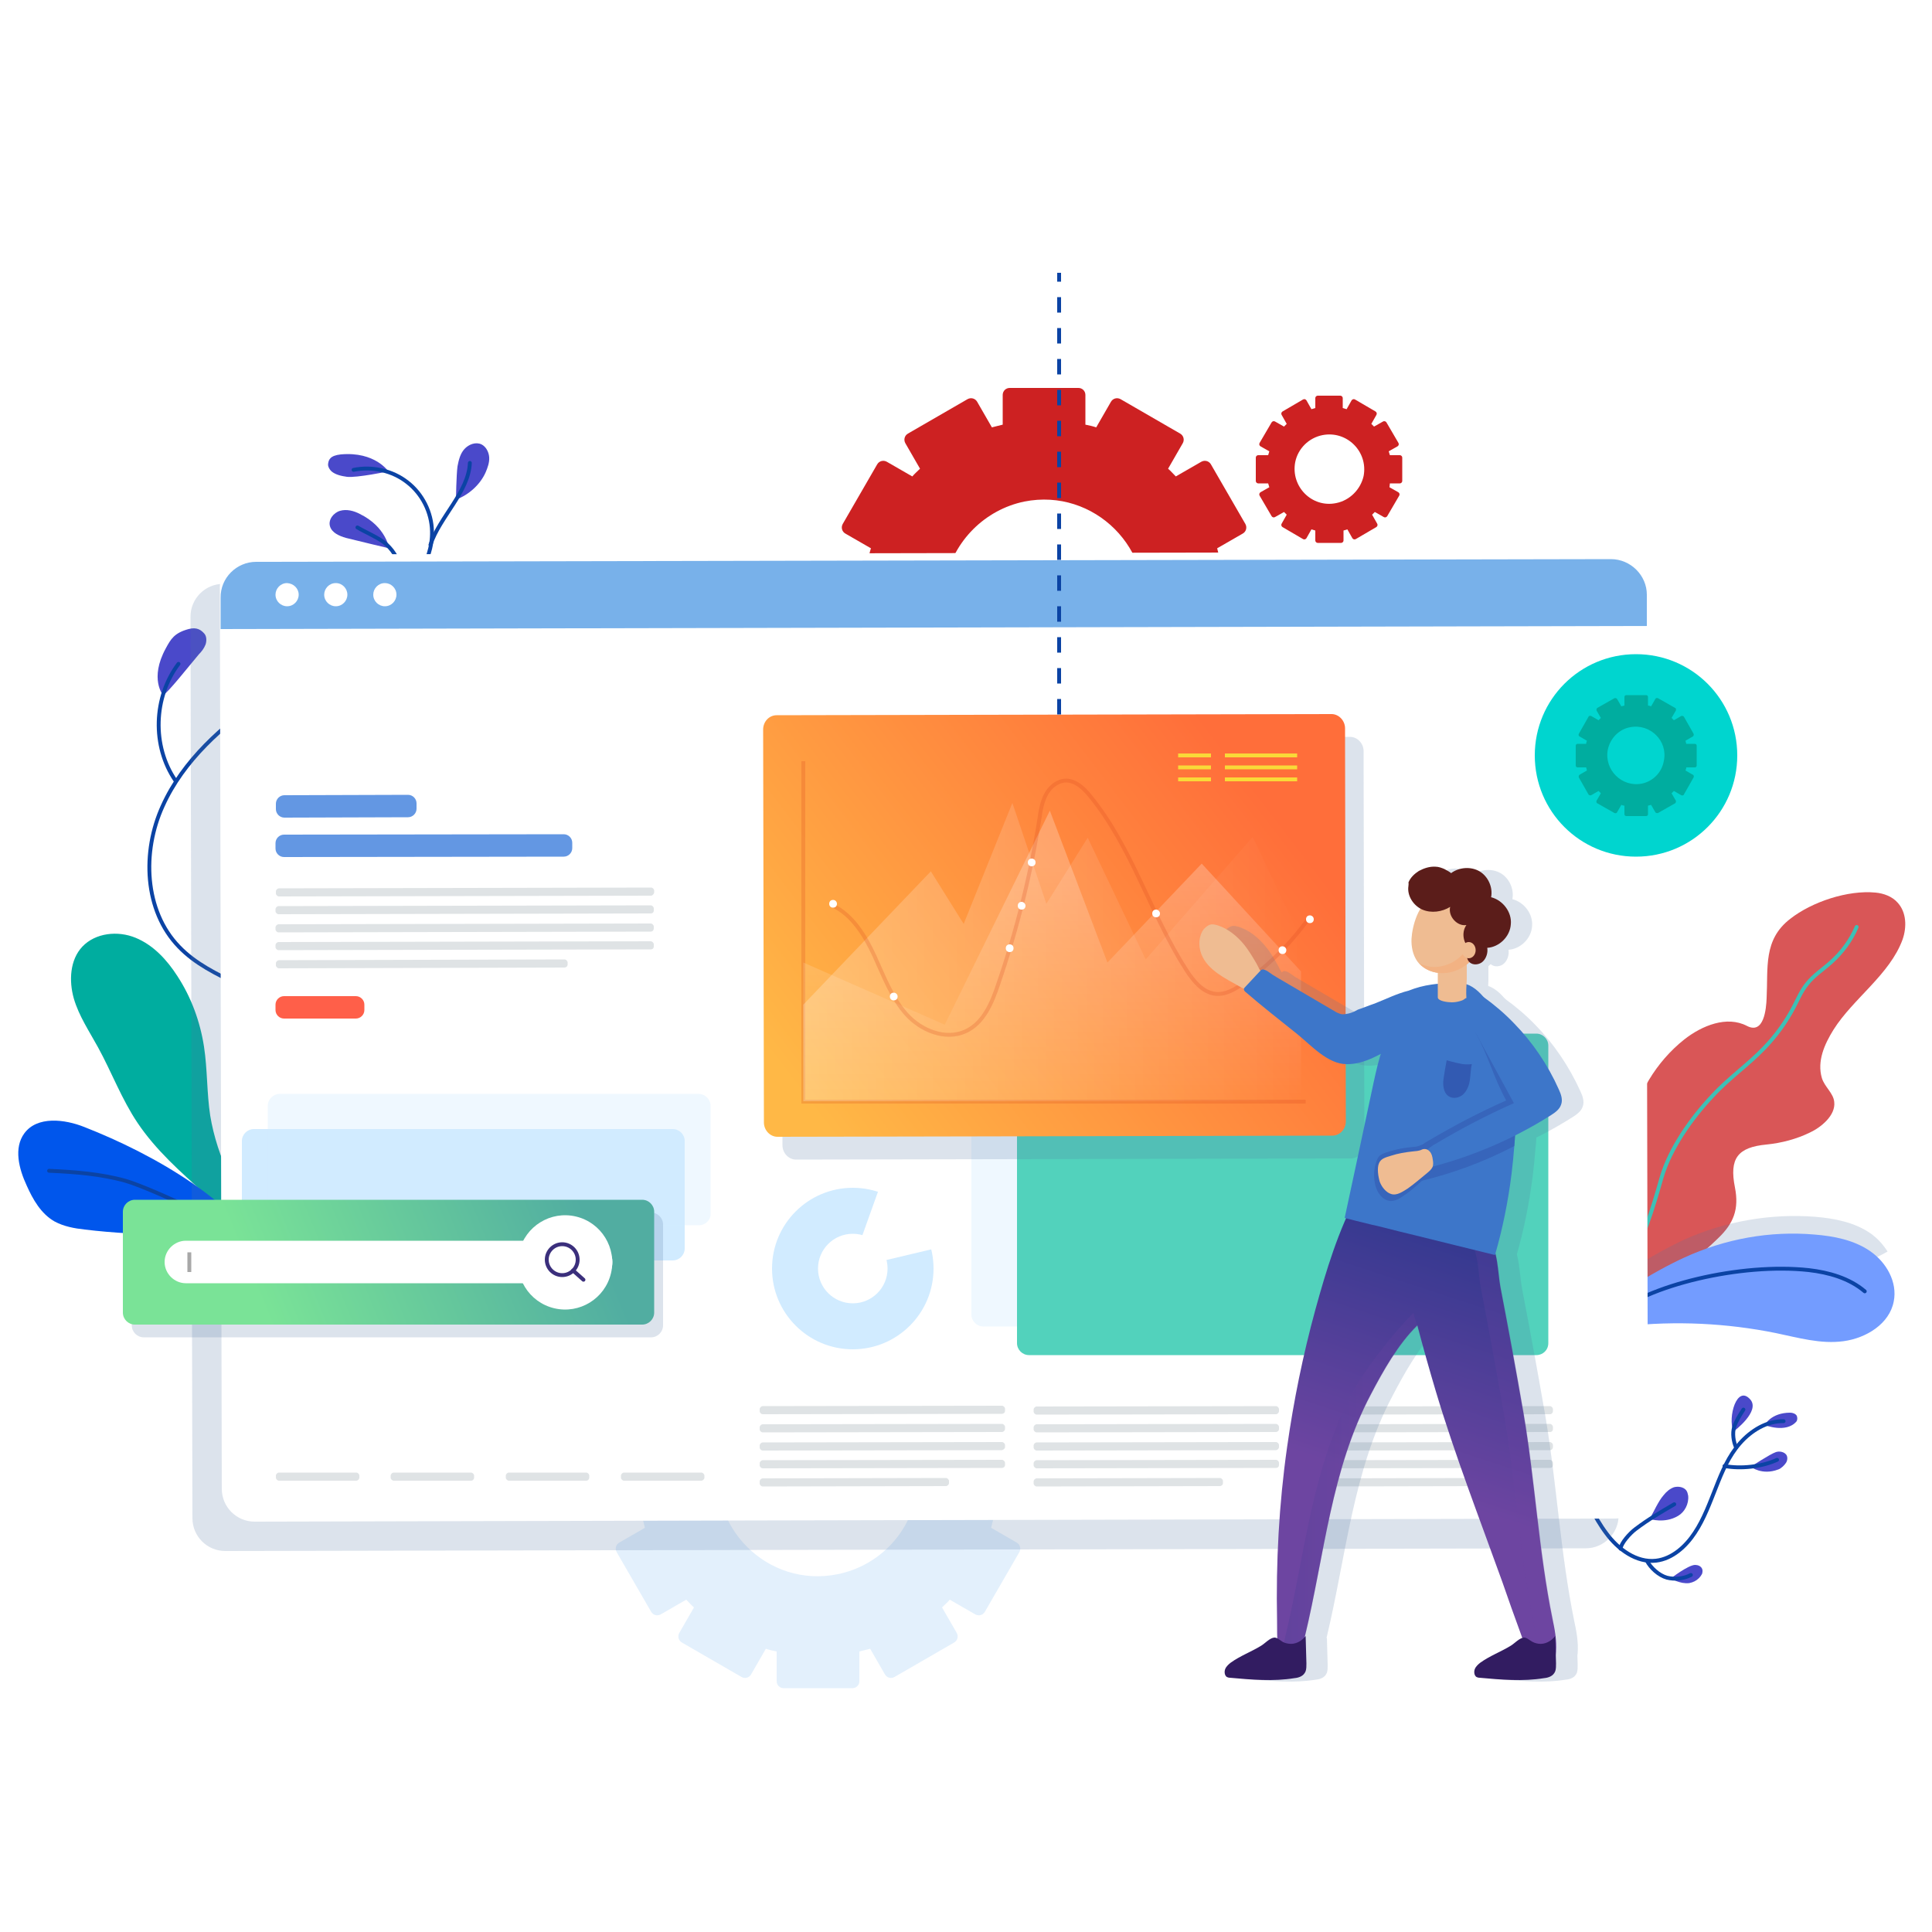 <?xml version="1.0" encoding="utf-8"?>
<!-- Generator: Adobe Illustrator 22.1.0, SVG Export Plug-In . SVG Version: 6.00 Build 0)  -->
<svg version="1.1" xmlns="http://www.w3.org/2000/svg" xmlns:xlink="http://www.w3.org/1999/xlink" x="0px" y="0px"
	 viewBox="0 0 500 500" style="enable-background:new 0 0 500 500;" xml:space="preserve">
<style type="text/css">
	.st0{fill:#FFFFFF;}
	.st1{fill:#4A49CA;}
	.st2{fill:none;stroke:#0B43A4;stroke-linecap:round;stroke-linejoin:round;stroke-miterlimit:10;}
	.st3{fill:#CD2122;}
	.st4{opacity:0.503;}
	.st5{fill:#C7E1F9;}
	.st6{fill:#00AD9F;}
	.st7{fill:none;stroke:#00AD9F;stroke-linecap:round;stroke-linejoin:round;stroke-miterlimit:10;}
	.st8{fill:#0056EC;}
	.st9{opacity:0.76;}
	.st10{fill:#CD2122;stroke:#00AD9F;stroke-linecap:round;stroke-linejoin:round;stroke-miterlimit:10;}
	.st11{opacity:0.2;fill:#5275A0;}
	.st12{fill:#739CFF;}
	.st13{fill:#78B1EA;}
	.st14{fill:#D1EBFF;}
	.st15{opacity:0.342;fill:#D1EBFF;}
	.st16{fill:#00D5CF;}
	.st17{fill:url(#SVGID_1_);}
	.st18{fill:#52D2BC;}
	.st19{fill:#6397E3;}
	.st20{fill:#FF5F49;}
	.st21{fill:#DFE3E5;}
	.st22{fill:none;stroke:#A8A8A8;stroke-miterlimit:10;}
	.st23{fill:none;stroke:#3B2F7C;stroke-miterlimit:10;}
	.st24{fill:none;stroke:#3B2F7C;stroke-linecap:round;stroke-linejoin:round;stroke-miterlimit:10;}
	.st25{fill:url(#SVGID_2_);}
	.st26{opacity:0.224;fill:none;stroke:#D6451E;stroke-miterlimit:10;}
	.st27{opacity:0.241;fill:url(#SVGID_3_);}
	.st28{opacity:0.241;fill:url(#SVGID_4_);}
	.st29{fill:none;stroke:#F9D938;stroke-miterlimit:10;}
	.st30{fill:none;stroke:#0B43A4;stroke-miterlimit:10;stroke-dasharray:4;}
	.st31{opacity:0.2;}
	.st32{fill:#5275A0;}
	.st33{opacity:0.222;fill:#5275A0;}
	.st34{opacity:0.61;}
	.st35{fill:#EFBC92;}
	.st36{fill:url(#SVGID_5_);}
	.st37{opacity:0.222;fill:url(#SVGID_6_);}
	.st38{opacity:0.222;fill:url(#SVGID_7_);}
	.st39{fill:#3D76C9;}
	.st40{fill:#325AB2;}
	.st41{fill:#321C61;}
	.st42{fill:#F2B283;}
	.st43{fill:#5B1D1A;}
</style>
<g id="BACKGROUND">
	<rect class="st0" width="500" height="500"/>
</g>
<g id="OBJECTS">
	<g>
		<g>
			<path class="st1" d="M42.2,179.9c1.1-0.4,7-7.9,9.3-10.6c0.7-0.7,1.3-1.5,1.7-2.5c0.3-0.9,0.3-2.1-0.3-2.8
				c-0.8-0.9-1.9-1.8-4.1-1.2c-3.7,1-4.6,2.6-5.9,5C38.6,175.7,42.2,179.9,42.2,179.9z"/>
			<path class="st1" d="M81.6,192.8c3.6,0.5,7.5,1,10.9-0.4c1.3-0.6,2.6-1.6,2.7-3c0.1-1.2-0.8-2.3-1.9-2.9
				c-1.1-0.5-2.4-0.6-3.6-0.5c-4.6,0.2-10.5,2.4-14.4,4.8C75.3,190.8,79.4,192.5,81.6,192.8z"/>
			<path class="st1" d="M89.5,139.2c-1.7-0.5-3.6-1.3-4.1-3c-0.5-1.7,0.9-3.5,2.6-4c1.7-0.5,3.6,0,5.1,0.8c6.8,3.3,7.6,8.9,7.6,8.9
				S91.4,139.7,89.5,139.2z"/>
			<path class="st1" d="M89.8,123.4c-1.4-0.2-2.9-0.5-4-1.4c-0.5-0.5-0.9-1.1-0.9-1.8c0.1-1.2,0.5-2.3,3.3-2.6
				c8.9-0.8,12.3,4.4,12.3,4.4S92.3,123.7,89.8,123.4z"/>
			<path class="st1" d="M118,129.3c3.3-1.2,6.3-3.9,7.7-7.1c0.5-1.2,1-2.5,0.9-3.9c-0.1-1.3-0.8-2.7-2-3.3c-1.5-0.7-3.3,0-4.4,1.2
				c-1.1,1.2-1.5,2.9-1.8,4.5C118.1,122.9,118,129.3,118,129.3z"/>
			<path class="st2" d="M92.1,269.5c-10.2-4.9-20.4-9.9-30.6-14.8c-5.4-2.6-11-5.3-15.2-9.7c-9-9.3-9.6-24.6-4.2-36.4
				c5.3-11.8,15.5-20.8,26.2-28.2c10.7-7.4,22.1-13.7,31.9-22.3c6.1-5.4,11.8-12.5,11.6-20.6c-0.1-4.9-2.5-9.7-6.4-12.7
				c-3.8-3-9.1-4.2-13.9-3.2"/>
			<path class="st2" d="M121.6,119.8c-0.3,7.5-7.9,14.1-10.2,21.2"/>
			<path class="st2" d="M92.5,136.5c2.2,1.3,4.7,2.3,6.8,3.8c4.3,3.3,6.5,10.1,3,15.7"/>
			<path class="st2" d="M59.1,187.3c8.8,3.6,19.3,4.6,28.5,2.4"/>
			<path class="st2" d="M45.4,202c-6.1-8.9-5.7-21.6,0.8-30.2"/>
		</g>
		<g>
			<path class="st3" d="M315.7,166.1h7.7c1,0,1.8-0.8,1.8-1.8v-17.8c0-1-0.8-1.8-1.8-1.8h-7.7c-0.2-0.9-0.5-1.9-0.7-2.8l6.6-3.8
				c0.9-0.5,1.2-1.6,0.7-2.5l-8.9-15.4c-0.5-0.9-1.6-1.2-2.5-0.7l-6.6,3.8c-0.7-0.7-1.3-1.4-2-2c0,0,0,0,0,0l3.8-6.6
				c0.5-0.9,0.2-2-0.7-2.5l-15.4-8.9c-0.9-0.5-2-0.2-2.5,0.7l-3.8,6.6c-0.9-0.3-1.8-0.5-2.8-0.7c0,0,0,0,0,0v-7.7
				c0-1-0.8-1.8-1.8-1.8h-17.8c-1,0-1.8,0.8-1.8,1.8v7.7c0,0,0,0,0,0c-0.9,0.2-1.9,0.5-2.8,0.7l-3.8-6.6c-0.5-0.9-1.6-1.2-2.5-0.7
				l-15.4,8.9c-0.9,0.5-1.2,1.6-0.7,2.5l3.8,6.6c0,0,0,0,0,0c-0.7,0.7-1.4,1.3-2,2l-6.6-3.8c-0.9-0.5-2-0.2-2.5,0.7l-8.9,15.4
				c-0.5,0.9-0.2,2,0.7,2.5l6.6,3.8c-0.3,0.9-0.5,1.8-0.7,2.8H217c-1,0-1.8,0.8-1.8,1.8v17.8c0,1,0.8,1.8,1.8,1.8h7.7
				c0.2,0.9,0.5,1.9,0.7,2.8c0,0,0,0,0,0l-6.6,3.8c-0.9,0.5-1.2,1.6-0.7,2.5l8.9,15.4c0.5,0.9,1.6,1.2,2.5,0.7l6.6-3.8
				c0.7,0.7,1.3,1.4,2,2c0,0,0,0,0,0l-3.8,6.6c-0.5,0.9-0.2,2,0.7,2.5l15.4,8.9c0.9,0.5,2,0.2,2.5-0.7l3.8-6.6
				c0.9,0.3,1.8,0.5,2.8,0.7c0,0,0,0,0,0v7.7c0,1,0.8,1.8,1.8,1.8h17.8c1,0,1.8-0.8,1.8-1.8v-7.7c0,0,0,0,0,0
				c0.9-0.2,1.9-0.5,2.8-0.7l3.8,6.6c0.5,0.9,1.6,1.2,2.5,0.7l15.4-8.9c0.9-0.5,1.2-1.6,0.7-2.5l-3.8-6.6c0,0,0,0,0,0
				c0.7-0.7,1.4-1.3,2-2l6.6,3.8c0.9,0.5,2,0.2,2.5-0.7l8.9-15.4c0.5-0.9,0.2-2-0.7-2.5l-6.6-3.8c0,0,0,0,0,0
				C315.2,167.9,315.5,167,315.7,166.1z M275.3,180.8c-18.2,3.7-34.2-12.4-30.6-30.6c2.1-10.2,10.2-18.3,20.4-20.4
				c18.1-3.6,34.1,12.4,30.5,30.5C293.6,170.7,285.5,178.8,275.3,180.8z"/>
		</g>
		<g class="st4">
			<path class="st5" d="M257.2,392.6h7.7c1,0,1.8-0.8,1.8-1.8V373c0-1-0.8-1.8-1.8-1.8h-7.7c-0.2-0.9-0.5-1.9-0.7-2.8l6.6-3.8
				c0.9-0.5,1.2-1.6,0.7-2.5l-8.9-15.4c-0.5-0.9-1.6-1.2-2.5-0.7l-6.6,3.8c-0.7-0.7-1.3-1.4-2-2c0,0,0,0,0,0l3.8-6.6
				c0.5-0.9,0.2-2-0.7-2.5l-15.4-8.9c-0.9-0.5-2-0.2-2.5,0.7l-3.8,6.6c-0.9-0.3-1.8-0.5-2.8-0.7c0,0,0,0,0,0v-7.7
				c0-1-0.8-1.8-1.8-1.8h-17.8c-1,0-1.8,0.8-1.8,1.8v7.7c0,0,0,0,0,0c-0.9,0.2-1.9,0.5-2.8,0.7l-3.8-6.6c-0.5-0.9-1.6-1.2-2.5-0.7
				l-15.4,8.9c-0.9,0.5-1.2,1.6-0.7,2.5l3.8,6.6c0,0,0,0,0,0c-0.7,0.7-1.4,1.3-2,2l-6.6-3.8c-0.9-0.5-2-0.2-2.5,0.7l-8.9,15.4
				c-0.5,0.9-0.2,2,0.7,2.5l6.6,3.8c-0.3,0.9-0.5,1.8-0.7,2.8h-7.7c-1,0-1.8,0.8-1.8,1.8v17.8c0,1,0.8,1.8,1.8,1.8h7.7
				c0.2,0.9,0.5,1.9,0.7,2.8c0,0,0,0,0,0l-6.6,3.8c-0.9,0.5-1.2,1.6-0.7,2.5l8.9,15.4c0.5,0.9,1.6,1.2,2.5,0.7l6.6-3.8
				c0.7,0.7,1.3,1.4,2,2c0,0,0,0,0,0l-3.8,6.6c-0.5,0.9-0.2,2,0.7,2.5l15.4,8.9c0.9,0.5,2,0.2,2.5-0.7l3.8-6.6
				c0.9,0.3,1.8,0.5,2.8,0.7c0,0,0,0,0,0v7.7c0,1,0.8,1.8,1.8,1.8h17.8c1,0,1.8-0.8,1.8-1.8v-7.7c0,0,0,0,0,0
				c0.9-0.2,1.9-0.5,2.8-0.7l3.8,6.6c0.5,0.9,1.6,1.2,2.5,0.7l15.4-8.9c0.9-0.5,1.2-1.6,0.7-2.5l-3.8-6.6c0,0,0,0,0,0
				c0.7-0.7,1.4-1.3,2-2l6.6,3.8c0.9,0.5,2,0.2,2.5-0.7l8.9-15.4c0.5-0.9,0.2-2-0.7-2.5l-6.6-3.8c0,0,0,0,0,0
				C256.7,394.5,257,393.5,257.2,392.6z M216.8,407.4c-18.2,3.7-34.2-12.4-30.6-30.6c2.1-10.2,10.2-18.3,20.4-20.4
				c18.1-3.6,34.1,12.4,30.5,30.5C235.2,397.2,227.1,405.3,216.8,407.4z"/>
		</g>
		<g>
			<path class="st3" d="M359.7,125.1h2.6c0.3,0,0.6-0.3,0.6-0.6v-6.1c0-0.3-0.3-0.6-0.6-0.6h-2.6c-0.1-0.3-0.2-0.6-0.3-1l2.3-1.3
				c0.3-0.2,0.4-0.6,0.2-0.9l-3.1-5.3c-0.2-0.3-0.6-0.4-0.9-0.2l-2.3,1.3c-0.2-0.2-0.5-0.5-0.7-0.7c0,0,0,0,0,0l1.3-2.3
				c0.2-0.3,0.1-0.7-0.2-0.9l-5.3-3.1c-0.3-0.2-0.7-0.1-0.9,0.2l-1.3,2.3c-0.3-0.1-0.6-0.2-1-0.3c0,0,0,0,0,0v-2.6
				c0-0.3-0.3-0.6-0.6-0.6H341c-0.3,0-0.6,0.3-0.6,0.6v2.6c0,0,0,0,0,0c-0.3,0.1-0.6,0.2-1,0.3l-1.3-2.3c-0.2-0.3-0.6-0.4-0.9-0.2
				l-5.3,3.1c-0.3,0.2-0.4,0.6-0.2,0.9l1.3,2.3c0,0,0,0,0,0c-0.2,0.2-0.5,0.5-0.7,0.7l-2.3-1.3c-0.3-0.2-0.7-0.1-0.9,0.2l-3.1,5.3
				c-0.2,0.3-0.1,0.7,0.2,0.9l2.3,1.3c-0.1,0.3-0.2,0.6-0.3,1h-2.6c-0.3,0-0.6,0.3-0.6,0.6v6.1c0,0.3,0.3,0.6,0.6,0.6h2.6
				c0.1,0.3,0.2,0.6,0.3,1c0,0,0,0,0,0l-2.3,1.3c-0.3,0.2-0.4,0.6-0.2,0.9l3.1,5.3c0.2,0.3,0.6,0.4,0.9,0.2l2.3-1.3
				c0.2,0.2,0.5,0.5,0.7,0.7c0,0,0,0,0,0l-1.3,2.3c-0.2,0.3-0.1,0.7,0.2,0.9l5.3,3.1c0.3,0.2,0.7,0.1,0.9-0.2l1.3-2.3
				c0.3,0.1,0.6,0.2,1,0.3c0,0,0,0,0,0v2.6c0,0.3,0.3,0.6,0.6,0.6h6.1c0.3,0,0.6-0.3,0.6-0.6v-2.6c0,0,0,0,0,0
				c0.3-0.1,0.6-0.2,1-0.3l1.3,2.3c0.2,0.3,0.6,0.4,0.9,0.2l5.3-3.1c0.3-0.2,0.4-0.6,0.2-0.9l-1.3-2.3c0,0,0,0,0,0
				c0.2-0.2,0.5-0.5,0.7-0.7l2.3,1.3c0.3,0.2,0.7,0.1,0.9-0.2l3.1-5.3c0.2-0.3,0.1-0.7-0.2-0.9l-2.3-1.3c0,0,0,0,0,0
				C359.6,125.8,359.7,125.5,359.7,125.1z M345.8,130.2c-6.3,1.3-11.8-4.3-10.6-10.6c0.7-3.5,3.5-6.3,7.1-7
				c6.3-1.2,11.8,4.3,10.6,10.6C352.1,126.7,349.3,129.5,345.8,130.2z"/>
		</g>
		<g>
			<g>
				<path class="st6" d="M53,308.9c-6.3-5.6-12.7-11.3-17.4-18.3c-4.1-6.1-6.7-13.1-10.2-19.5c-2.3-4.2-5-8.2-6.3-12.7
					c-1.3-4.6-1-10,2.2-13.4c3.4-3.6,9.2-4.2,13.8-2.3c4.6,1.9,8.1,5.7,10.8,9.9c3.6,5.5,5.9,11.8,6.9,18.3
					c0.9,5.9,0.7,11.9,1.6,17.8c0.9,5.5,2.7,10.8,5,15.8c2.1,4.6,7.5,12.7,8.8,17.4C64.4,323.7,55.7,311.2,53,308.9z"/>
				<path class="st7" d="M30.9,250.9c6,2.6,8.4,9.8,9.7,16.2c1.4,7.3,1.1,15.3,4.5,21.9c6.3,12.6,14.6,26.9,20.7,31.1"/>
			</g>
			<g>
				<path class="st8" d="M21.9,291.7c-5.2-2.1-12.3-2.9-15.6,1.6c-2.8,3.8-1.4,9.2,0.6,13.5c1.6,3.6,3.7,7.3,7.2,9.3
					c2.4,1.3,5.1,1.8,7.8,2.1c7.5,0.9,15.1,1.3,22.7,1.3c8.8,0,19.5,3.6,26.7,9.1C62,311.1,39.5,298.6,21.9,291.7z"/>
				<path class="st2" d="M12.7,303c6.7,0.3,13.4,0.8,19.8,2.6c6.6,1.9,31.8,13.5,35.7,18.4"/>
			</g>
		</g>
		<g class="st9">
			<path class="st3" d="M416.5,328.1c6.3-10.4,3.1-23.7,5.3-35.6c1.7-9.2,6.8-17.7,14.1-23.5c4.6-3.6,11-6.2,16.2-3.5
				c4.4,2.3,5-4.4,5.1-7.2c0.4-7.9-0.9-15.1,6.1-20.5c5.6-4.4,14.9-7.5,22.1-6.8c2.1,0.2,4.3,1,5.7,2.6c2.3,2.5,2.4,6.3,1.3,9.5
				c-3.3,9.1-12.8,15.3-17.9,23.4c-2.3,3.7-4.3,8.1-3,12.5c0.7,2.3,3,3.9,3.2,6.2c0.4,3.5-3.5,6.6-6.3,7.9
				c-3.5,1.7-7.3,2.7-11.2,3.1c-7.5,0.7-9.7,3.6-8.2,11.1c1.1,5.6-0.3,9.3-4.4,13.2c-4.1,4-8.6,7.5-13.5,10.6
				c-3.9,2.5-8.1,4.7-11.5,7.8c-3.5,3.1-6.3,7.3-6.5,11.9c-2.2-3.5-2.9-8.1-2.4-12.2C411.2,334.4,414.3,331.7,416.5,328.1z"/>
			<path class="st10" d="M413.6,344.8c0.6-3,1-5.5,2.4-8.3c1.4-2.8,3.2-5.3,4.8-8c4.4-7.3,6.9-15.6,9.2-23.7
				c2.2-7.6,7.8-15.5,13.2-21.2c4.1-4.5,9.2-8,13.4-12.4c3-3.1,5.6-6.7,7.6-10.5c1.1-2.1,2-4.3,3.5-6.1c1.7-2.2,4.1-3.7,6.2-5.6
				c2.8-2.5,5.1-5.6,6.6-9.1"/>
		</g>
		<g>
			<path class="st11" d="M488.5,323.9c-1.8,1-3.6,1.9-5.4,2.7c-7.2,3-15,4.7-22.8,5c-11.4,0.4-23.1-2.1-34,1.2
				c-5,1.5-9.6,4.2-13.4,7.8c-0.4,0.2-0.8,0.4-1.1,0.6c-0.9-7.7,18.3-17.7,24.1-20.4c10.5-4.7,22.3-6.8,33.8-5.9
				c5,0.4,10.2,1.4,14.4,4.3C485.8,320.4,487.3,322,488.5,323.9z"/>
			<path class="st12" d="M469.6,319.5c5,0.4,10.2,1.4,14.4,4.3s7.1,8,6.1,13c-1.1,5.8-7.1,9.5-13,10.3s-11.7-0.9-17.5-2.1
				c-12.8-2.6-26-3.2-38.9-1.8c-3.2,0.4-6.3,1-9.1,2.7c-0.9-7.7,18.3-17.7,24.2-20.4C446.4,320.6,458.1,318.5,469.6,319.5z"/>
			<path class="st2" d="M416.7,340.9c9.5-8.4,34-14.1,51.4-12.2c5.2,0.6,10.5,2.1,14.5,5.5"/>
		</g>
		<g>
			<path class="st1" d="M463.3,365.6c0.7,0,1.4,0.3,1.7,0.8c0.2,0.5,0.2,1.1-0.1,1.5c-2.7,3.1-8.2,0.9-8.2,0.9
				S458.3,365.6,463.3,365.6z"/>
			<path class="st1" d="M452.9,362.1c-3.4-3.7-5.8,4.6-4.3,8.4C448.6,370.5,455.8,365.2,452.9,362.1z"/>
			<path class="st1" d="M459.6,375.8c0.9-0.3,2.1-0.1,2.7,0.7c0.4,0.6,0.3,1.5-0.1,2.1c-0.4,0.6-1.3,1.5-2,1.7
				c-4.2,1.6-7.1-0.7-7.1-0.7S458.1,376.3,459.6,375.8z"/>
			<path class="st1" d="M438.7,405c0.7,0,1.5,0.3,1.8,1c0.2,0.4,0.1,0.9,0,1.3c-0.2,0.4-0.5,0.8-0.8,1.1c-0.7,0.7-1.5,1.1-2.5,1.3
				c-2.4,0.3-4.8-1.2-4.8-1.2S436.9,405,438.7,405z"/>
			<path class="st1" d="M434.3,392.3c1.7-1,2.8-3.1,2.6-5.2c-0.1-0.5-0.2-1-0.5-1.4c-0.7-0.9-2.1-1.1-3.2-0.8
				c-1.1,0.4-2,1.2-2.7,2.1c-1.4,1.6-2.5,4.3-3.6,6.1C426.9,393.1,430.8,394.4,434.3,392.3z"/>
			<path class="st2" d="M461.6,367.8c-4.3-0.1-8.4,2.4-11.3,5.7c-2.9,3.3-4.6,7.3-6.2,11.4c-1.6,4-3.1,8.2-5.5,11.8
				c-2.3,3.5-5.8,6.7-10,7.2c-5.1,0.6-9.9-3-12.9-7.1c-3.1-4.1-5-9-8.2-13.1c-1.5-1.9-3.3-3.6-5.6-4.1c-3.1-0.6-6.1,1.2-8.8,2.9"/>
			<path class="st2" d="M459.9,377.8c-3.9,1.8-9.4,2.4-13.6,1.6"/>
			<path class="st2" d="M451.2,364.8c-0.9,1.4-1.9,2.9-2.4,4.5c-0.5,1.6-0.2,3.8,0.5,5.3"/>
			<path class="st2" d="M437.6,407.6c-1.9,1-4.2,1.2-6.2,0.7c-2.1-0.6-4.2-2.5-5.2-4.4"/>
			<path class="st2" d="M433.3,389.3c-3.6,2.1-6.7,3.9-10,6.4c-1.5,1.1-3.8,3.7-3.9,5.1"/>
		</g>
		<path class="st11" d="M410.4,400.7l-352.1,0.7c-4.7,0-8.5-3.8-8.5-8.5l-0.5-233.3c0-4.7,3.8-8.5,8.5-8.5l352.1-0.7
			c4.7,0,8.5,3.8,8.5,8.5l0.5,233.3C418.9,396.8,415.1,400.7,410.4,400.7z"/>
		<path class="st0" d="M426.5,384.5L426.5,384.5c0,4.7-3.8,8.5-8.5,8.5l-225.3,0.5l-126.8,0.3c-4.7,0-8.5-3.8-8.5-8.5L56.9,152
			c0-4.7,3.8-8.5,8.5-8.5l352.1-0.7c4.7,0,8.5,3.8,8.5,8.5l0,9.1L426.5,384.5z"/>
		<path class="st13" d="M416.9,144.7l-350.6,0.7c-5.1,0-9.3,4.2-9.2,9.3l0,8.1l369.1-0.8l0-8.1C426.2,148.9,422,144.7,416.9,144.7z"
			/>
		<path class="st0" d="M111.4,377.9L69.3,378c-1.4,0-2.6-1.2-2.6-2.6l0-1.7c0-1.4,1.2-2.6,2.6-2.6l42.1-0.1c1.4,0,2.6,1.2,2.6,2.6
			l0,1.7C114,376.8,112.9,377.9,111.4,377.9z"/>
		<path class="st14" d="M174.1,326.2H65.7c-1.7,0-3.1-1.4-3.1-3.1v-27.8c0-1.7,1.4-3.1,3.1-3.1h108.4c1.7,0,3.1,1.4,3.1,3.1v27.8
			C177.2,324.8,175.8,326.2,174.1,326.2z"/>
		<path class="st15" d="M180.8,317.1H72.4c-1.7,0-3.1-1.4-3.1-3.1v-27.8c0-1.7,1.4-3.1,3.1-3.1h108.4c1.7,0,3.1,1.4,3.1,3.1V314
			C184,315.7,182.6,317.1,180.8,317.1z"/>
		<path class="st16" d="M423.4,221.7L423.4,221.7c-14.5,0-26.2-11.7-26.2-26.2v0c0-14.5,11.7-26.2,26.2-26.2l0,0
			c14.5,0,26.2,11.7,26.2,26.2v0C449.6,210,437.9,221.7,423.4,221.7z"/>
		<path class="st0" d="M77.3,153.9c0,1.6-1.3,3-3,3c-1.6,0-3-1.3-3-3c0-1.6,1.3-3,3-3C76,151,77.3,152.3,77.3,153.9z"/>
		<path class="st0" d="M89.9,153.9c0,1.6-1.3,3-3,3c-1.6,0-3-1.3-3-3c0-1.6,1.3-3,3-3C88.6,150.9,89.9,152.3,89.9,153.9z"/>
		<path class="st0" d="M102.6,153.9c0,1.6-1.3,3-3,3c-1.6,0-3-1.3-3-3c0-1.6,1.3-3,3-3C101.2,150.9,102.6,152.2,102.6,153.9z"/>
		<path class="st11" d="M168.5,346.1H37.2c-1.7,0-3.1-1.4-3.1-3.1v-26.1c0-1.7,1.4-3.1,3.1-3.1h131.3c1.7,0,3.1,1.4,3.1,3.1V343
			C171.6,344.7,170.2,346.1,168.5,346.1z"/>
		<linearGradient id="SVGID_1_" gradientUnits="userSpaceOnUse" x1="67.647" y1="340.167" x2="148.714" y2="306.731">
			<stop  offset="1.200740e-02" style="stop-color:#7AE397"/>
			<stop  offset="1" style="stop-color:#51ADA1"/>
		</linearGradient>
		<path class="st17" d="M166.2,342.8H34.9c-1.7,0-3.1-1.4-3.1-3.1v-26.1c0-1.7,1.4-3.1,3.1-3.1h131.3c1.7,0,3.1,1.4,3.1,3.1v26.1
			C169.3,341.4,167.9,342.8,166.2,342.8z"/>
		<path class="st15" d="M385.8,343.3H254.5c-1.7,0-3.1-1.4-3.1-3.1v-69.3c0-1.7,1.4-3.1,3.1-3.1h131.3c1.7,0,3.1,1.4,3.1,3.1v69.3
			C388.9,341.9,387.5,343.3,385.8,343.3z"/>
		<path class="st18" d="M397.6,350.7H266.3c-1.7,0-3.1-1.4-3.1-3.1v-77c0-1.7,1.4-3.1,3.1-3.1h131.3c1.7,0,3.1,1.4,3.1,3.1v77
			C400.7,349.4,399.3,350.7,397.6,350.7z"/>
		<path class="st19" d="M105.6,211.5l-32,0.1c-1.2,0-2.2-1-2.2-2.2l0-1.4c0-1.2,1-2.2,2.2-2.2l32-0.1c1.2,0,2.2,1,2.2,2.2l0,1.4
			C107.8,210.5,106.8,211.5,105.6,211.5z"/>
		<path class="st20" d="M92.1,263.6l-18.6,0c-1.2,0-2.2-1-2.2-2.2l0-1.4c0-1.2,1-2.2,2.2-2.2l18.6,0c1.2,0,2.2,1,2.2,2.2l0,1.4
			C94.3,262.6,93.3,263.6,92.1,263.6z"/>
		<path class="st19" d="M145.9,221.7l-72.4,0.1c-1.2,0-2.2-1-2.2-2.2l0-1.4c0-1.2,1-2.2,2.2-2.2l72.4-0.1c1.2,0,2.2,1,2.2,2.2l0,1.4
			C148.1,220.7,147.1,221.7,145.9,221.7z"/>
		<g>
			<path class="st21" d="M168.4,236.4l-96.3,0.2c-0.4,0-0.8-0.4-0.8-0.8l0-0.5c0-0.4,0.4-0.8,0.8-0.8l96.3-0.2
				c0.4,0,0.8,0.4,0.8,0.8l0,0.5C169.2,236.1,168.9,236.4,168.4,236.4z"/>
			<path class="st21" d="M168.4,231.8L72.2,232c-0.4,0-0.8-0.4-0.8-0.8l0-0.5c0-0.4,0.4-0.8,0.8-0.8l96.3-0.2c0.4,0,0.8,0.4,0.8,0.8
				l0,0.5C169.2,231.4,168.9,231.8,168.4,231.8z"/>
			<path class="st21" d="M168.4,241.1l-96.3,0.2c-0.4,0-0.8-0.4-0.8-0.8l0-0.5c0-0.4,0.4-0.8,0.8-0.8l96.3-0.2
				c0.4,0,0.8,0.4,0.8,0.8l0,0.5C169.2,240.7,168.9,241.1,168.4,241.1z"/>
			<path class="st21" d="M168.4,245.7l-96.3,0.2c-0.4,0-0.8-0.4-0.8-0.8l0-0.5c0-0.4,0.4-0.8,0.8-0.8l96.3-0.2
				c0.4,0,0.8,0.4,0.8,0.8l0,0.5C169.2,245.4,168.9,245.7,168.4,245.7z"/>
			<path class="st21" d="M146.1,250.4l-73.9,0.2c-0.4,0-0.8-0.4-0.8-0.8l0-0.5c0-0.4,0.4-0.8,0.8-0.8l73.9-0.2
				c0.4,0,0.8,0.4,0.8,0.8l0,0.5C146.9,250.1,146.5,250.4,146.1,250.4z"/>
		</g>
		<g>
			<path class="st21" d="M259.3,370.6l-61.9,0.1c-0.4,0-0.8-0.4-0.8-0.8l0-0.5c0-0.4,0.4-0.8,0.8-0.8l61.9-0.1
				c0.4,0,0.8,0.4,0.8,0.8l0,0.5C260.1,370.2,259.7,370.6,259.3,370.6z"/>
			<path class="st21" d="M259.3,365.9l-61.9,0.1c-0.4,0-0.8-0.4-0.8-0.8l0-0.5c0-0.4,0.4-0.8,0.8-0.8l61.9-0.1
				c0.4,0,0.8,0.4,0.8,0.8l0,0.5C260.1,365.6,259.7,365.9,259.3,365.9z"/>
			<path class="st21" d="M259.3,375.3l-61.9,0.1c-0.4,0-0.8-0.4-0.8-0.8l0-0.5c0-0.4,0.4-0.8,0.8-0.8l61.9-0.1
				c0.4,0,0.8,0.4,0.8,0.8l0,0.5C260.1,374.9,259.7,375.2,259.3,375.3z"/>
			<path class="st21" d="M259.3,379.9l-61.9,0.1c-0.4,0-0.8-0.4-0.8-0.8l0-0.5c0-0.4,0.4-0.8,0.8-0.8l61.9-0.1
				c0.4,0,0.8,0.4,0.8,0.8l0,0.5C260.1,379.6,259.7,379.9,259.3,379.9z"/>
			<path class="st21" d="M244.8,384.6l-47.4,0.1c-0.4,0-0.8-0.4-0.8-0.8l0-0.5c0-0.4,0.4-0.8,0.8-0.8l47.4-0.1
				c0.4,0,0.8,0.4,0.8,0.8l0,0.5C245.6,384.2,245.2,384.6,244.8,384.6z"/>
		</g>
		<g>
			<path class="st21" d="M330.2,370.6l-61.9,0.1c-0.4,0-0.8-0.4-0.8-0.8l0-0.5c0-0.4,0.4-0.8,0.8-0.8l61.9-0.1
				c0.4,0,0.8,0.4,0.8,0.8l0,0.5C331,370.3,330.6,370.6,330.2,370.6z"/>
			<path class="st21" d="M330.2,366l-61.9,0.1c-0.4,0-0.8-0.4-0.8-0.8l0-0.5c0-0.4,0.4-0.8,0.8-0.8l61.9-0.1c0.4,0,0.8,0.4,0.8,0.8
				l0,0.5C331,365.6,330.6,366,330.2,366z"/>
			<path class="st21" d="M330.2,375.3l-61.9,0.1c-0.4,0-0.8-0.4-0.8-0.8l0-0.5c0-0.4,0.4-0.8,0.8-0.8l61.9-0.1
				c0.4,0,0.8,0.4,0.8,0.8l0,0.5C331,374.9,330.6,375.3,330.2,375.3z"/>
			<path class="st21" d="M330.2,379.9l-61.9,0.1c-0.4,0-0.8-0.4-0.8-0.8l0-0.5c0-0.4,0.4-0.8,0.8-0.8l61.9-0.1
				c0.4,0,0.8,0.4,0.8,0.8l0,0.5C331,379.6,330.7,379.9,330.2,379.9z"/>
			<path class="st21" d="M315.7,384.6l-47.4,0.1c-0.4,0-0.8-0.4-0.8-0.8l0-0.5c0-0.4,0.4-0.8,0.8-0.8l47.4-0.1
				c0.4,0,0.8,0.4,0.8,0.8l0,0.5C316.5,384.3,316.1,384.6,315.7,384.6z"/>
		</g>
		<g>
			<path class="st21" d="M401.1,370.6l-61.9,0.1c-0.4,0-0.8-0.4-0.8-0.8l0-0.5c0-0.4,0.4-0.8,0.8-0.8l61.9-0.1
				c0.4,0,0.8,0.4,0.8,0.8l0,0.5C401.9,370.3,401.6,370.6,401.1,370.6z"/>
			<path class="st21" d="M401.1,366l-61.9,0.1c-0.4,0-0.8-0.4-0.8-0.8l0-0.5c0-0.4,0.4-0.8,0.8-0.8l61.9-0.1c0.4,0,0.8,0.4,0.8,0.8
				l0,0.5C401.9,365.6,401.6,366,401.1,366z"/>
			<path class="st21" d="M401.1,375.3l-61.9,0.1c-0.4,0-0.8-0.4-0.8-0.8l0-0.5c0-0.4,0.4-0.8,0.8-0.8l61.9-0.1
				c0.4,0,0.8,0.4,0.8,0.8l0,0.5C401.9,374.9,401.6,375.3,401.1,375.3z"/>
			<path class="st21" d="M401.1,379.9l-61.9,0.1c-0.4,0-0.8-0.4-0.8-0.8l0-0.5c0-0.4,0.4-0.8,0.8-0.8l61.9-0.1
				c0.4,0,0.8,0.4,0.8,0.8l0,0.5C401.9,379.6,401.6,379.9,401.1,379.9z"/>
			<path class="st21" d="M386.6,384.6l-47.4,0.1c-0.4,0-0.8-0.4-0.8-0.8l0-0.5c0-0.4,0.4-0.8,0.8-0.8l47.4-0.1
				c0.4,0,0.8,0.4,0.8,0.8l0,0.5C387.4,384.3,387.1,384.6,386.6,384.6z"/>
		</g>
		<g>
			<path class="st21" d="M92.2,383.2l-20,0c-0.4,0-0.8-0.4-0.8-0.8l0-0.5c0-0.4,0.4-0.8,0.8-0.8l20,0c0.4,0,0.8,0.4,0.8,0.8l0,0.5
				C93,382.8,92.6,383.2,92.2,383.2z"/>
			<path class="st21" d="M121.9,383.2l-20,0c-0.4,0-0.8-0.4-0.8-0.8l0-0.5c0-0.4,0.4-0.8,0.8-0.8l20,0c0.4,0,0.8,0.4,0.8,0.8l0,0.5
				C122.7,382.8,122.4,383.2,121.9,383.2z"/>
			<path class="st21" d="M151.7,383.2l-20,0c-0.4,0-0.8-0.4-0.8-0.8l0-0.5c0-0.4,0.4-0.8,0.8-0.8l20,0c0.4,0,0.8,0.4,0.8,0.8l0,0.5
				C152.5,382.8,152.2,383.2,151.7,383.2z"/>
			<path class="st21" d="M181.5,383.2l-20,0c-0.4,0-0.8-0.4-0.8-0.8l0-0.5c0-0.4,0.4-0.8,0.8-0.8l20,0c0.4,0,0.8,0.4,0.8,0.8l0,0.5
				C182.3,382.8,181.9,383.2,181.5,383.2z"/>
		</g>
		<g>
			<path class="st0" d="M153,332.1H48.1c-3,0-5.5-2.5-5.5-5.5l0,0c0-3,2.5-5.5,5.5-5.5H153c3,0,5.5,2.5,5.5,5.5l0,0
				C158.5,329.7,156,332.1,153,332.1z"/>
			
				<ellipse transform="matrix(0.231 -0.973 0.973 0.231 -205.304 393.515)" class="st0" cx="146.2" cy="326.6" rx="12.2" ry="12.2"/>
			<line class="st22" x1="49" y1="324.1" x2="49" y2="329.2"/>
			<g>
				<path class="st23" d="M149.5,326c0,2.2-1.8,4-4,4s-4-1.8-4-4c0-2.2,1.8-4,4-4S149.5,323.8,149.5,326z"/>
				<line class="st24" x1="151" y1="331.2" x2="148.3" y2="328.8"/>
			</g>
		</g>
		<g>
			<path class="st11" d="M353.1,296.1L353.1,296.1c0,2.1-1.6,3.7-3.5,3.7l-91.9,0.2l-51.7,0.1c-1.9,0-3.5-1.7-3.5-3.7l-0.2-101.7
				c0-2,1.5-3.7,3.5-3.7l143.6-0.3c1.9,0,3.5,1.7,3.5,3.7l0,4L353.1,296.1z"/>
			<linearGradient id="SVGID_2_" gradientUnits="userSpaceOnUse" x1="322.914" y1="201.306" x2="208.507" y2="288.84">
				<stop  offset="0" style="stop-color:#FF6E3A"/>
				<stop  offset="0.983" style="stop-color:#FFB846"/>
			</linearGradient>
			<path class="st25" d="M348.3,290.2L348.3,290.2c0,2.1-1.6,3.7-3.5,3.7l-91.9,0.2l-51.7,0.1c-1.9,0-3.5-1.7-3.5-3.7l-0.2-101.7
				c0-2,1.5-3.7,3.5-3.7l143.6-0.3c1.9,0,3.5,1.7,3.5,3.7l0,4L348.3,290.2z"/>
			<polyline class="st26" points="337.9,285.1 207.9,285.1 207.9,197 			"/>
			<linearGradient id="SVGID_3_" gradientUnits="userSpaceOnUse" x1="207.893" y1="246.402" x2="336.739" y2="246.402">
				<stop  offset="0" style="stop-color:#FFFFFF"/>
				<stop  offset="1" style="stop-color:#FFFFFF;stop-opacity:0"/>
			</linearGradient>
			<polygon class="st27" points="207.9,260 240.9,225.5 249.4,239.1 262,207.8 270.8,233.9 281.5,216.8 296.5,248.3 324.2,216.6 
				336.7,243 336.7,285 207.9,285 			"/>
			<linearGradient id="SVGID_4_" gradientUnits="userSpaceOnUse" x1="272.316" y1="223.731" x2="272.316" y2="284.334">
				<stop  offset="0" style="stop-color:#FFFFFF"/>
				<stop  offset="1" style="stop-color:#FFFFFF;stop-opacity:0"/>
			</linearGradient>
			<polygon class="st28" points="207.9,249.1 244.5,265.2 271.7,209.8 286.6,249.1 311,223.5 336.7,251.4 336.7,285 207.9,285 			
				"/>
			<line class="st29" x1="317" y1="195.5" x2="335.7" y2="195.5"/>
			<line class="st29" x1="317" y1="198.6" x2="335.7" y2="198.6"/>
			<line class="st29" x1="317" y1="201.7" x2="335.7" y2="201.7"/>
			<line class="st29" x1="304.9" y1="195.5" x2="313.4" y2="195.5"/>
			<line class="st29" x1="304.9" y1="198.6" x2="313.4" y2="198.6"/>
			<line class="st29" x1="304.9" y1="201.7" x2="313.4" y2="201.7"/>
			<path class="st26" d="M215.6,234.4c5.1,2.5,8.3,7.8,10.7,13c2.4,5.2,4.4,10.7,8.2,15c3.8,4.3,10.2,6.9,15.4,4.5
				c4.6-2.1,6.8-7.3,8.4-12.1c4.8-13.9,8.4-28.3,10.7-42.9c0.3-2.2,0.7-4.4,1.7-6.3c1-1.9,2.9-3.5,5.1-3.6c2.6,0,4.7,2,6.3,4
				c10.9,13.3,15.6,30.5,24.9,45c1.8,2.8,4.2,5.8,7.5,6.2c2.7,0.3,5.2-1.2,7.4-2.8c6.5-4.6,12.3-10.4,16.9-16.9"/>
			<g>
				<path class="st0" d="M216.6,233.9c0,0.6-0.4,1-1,1s-1-0.4-1-1c0-0.6,0.4-1,1-1S216.6,233.4,216.6,233.9z"/>
				<path class="st0" d="M232.3,257.9c0,0.6-0.4,1-1,1c-0.6,0-1-0.4-1-1c0-0.6,0.4-1,1-1C231.8,256.9,232.3,257.3,232.3,257.9z"/>
				<circle class="st0" cx="267" cy="223.2" r="1"/>
				<path class="st0" d="M265.4,234.4c0,0.6-0.4,1-1,1c-0.6,0-1-0.4-1-1c0-0.6,0.4-1,1-1C264.9,233.4,265.4,233.9,265.4,234.4z"/>
				<path class="st0" d="M340,237.9c0,0.6-0.4,1-1,1c-0.6,0-1-0.4-1-1c0-0.6,0.4-1,1-1C339.5,236.9,340,237.3,340,237.9z"/>
				<path class="st0" d="M332.9,245.9c0,0.6-0.4,1-1,1c-0.6,0-1-0.4-1-1c0-0.6,0.4-1,1-1C332.5,244.9,332.9,245.4,332.9,245.9z"/>
				<path class="st0" d="M262.3,245.4c0,0.6-0.4,1-1,1c-0.6,0-1-0.4-1-1c0-0.6,0.4-1,1-1C261.9,244.4,262.3,244.8,262.3,245.4z"/>
				<path class="st0" d="M300.2,236.4c0,0.6-0.4,1-1,1c-0.6,0-1-0.4-1-1s0.4-1,1-1C299.7,235.4,300.2,235.9,300.2,236.4z"/>
			</g>
		</g>
		<line class="st30" x1="274.1" y1="184.9" x2="274.1" y2="70.6"/>
		<circle class="st14" cx="220.7" cy="328.3" r="20.9"/>
		<circle class="st0" cx="220.7" cy="328.3" r="9"/>
		<polygon class="st0" points="228.3,305.4 220.1,328.3 246.6,322 		"/>
		<g class="st31">
			<path class="st32" d="M370.9,243.3c-0.1,2,0.3,4.2,1.5,5.9c1.3,1.8,3.4,2.8,5.6,3c3.8,0.4,7.7-1.6,9.6-5
				c1.9-3.3,1.5-7.8-0.8-10.8c-2.2-2.8-6.9-4.8-10.4-3.6C372.7,234,371,240,370.9,243.3z"/>
			<path class="st32" d="M327.5,244.9c-1.8-2.2-4.1-4.1-6.8-5c-0.7-0.2-1.4-0.4-2-0.2c-0.7,0.2-1.2,0.7-1.7,1.2
				c-1.3,1.8-1.4,4.3-0.6,6.4c0.8,2.1,2.4,3.7,4.2,5c1.8,1.3,3.8,2.3,5.7,3.4c0.7,0.4,1.4,0.8,2.2,0.8c0.7,0,1.4-0.3,2.1-0.6
				c0.7-0.4,1.4-0.9,1.8-1.6c0.4-0.7,0.3-1.6-0.3-2.2c-0.6-0.6-1-1.5-1.4-2.3C329.8,248.2,328.8,246.4,327.5,244.9z"/>
			<path class="st32" d="M407.2,431.9c-0.3,0.4-0.7,0.6-1.2,0.6c-1.8,0.1-3.6-2.5-4.4-3.8c-1.1-1.8-1.8-3.7-2.5-5.7
				c-1.6-4.4-3.2-8.8-4.7-13.2c-5.9-16.4-12.2-32.6-17.2-49.3c-1.7-5.7-3.3-11.4-4.8-17.1c-5,4.9-8.8,11.7-12,17.8
				c-10.3,19.4-12,41.5-17.1,62.7c-0.4,1.6-0.8,7.1-2.3,8.2c-5.6,4.1-4.8-10.2-4.9-12.5c-0.3-14.9,0.5-29.9,2.6-44.7
				c1.7-12,4.1-23.8,7.3-35.5c2.8-10.2,6-20.7,11-30c2.3-4.3,18.7,5.3,23.4,6.9c3.3,1.2,8,1.7,10.4,4.6c2.5,3,2.4,8.8,3.1,12.6
				c2.1,10.9,4.1,21.8,6,32.8c3,17.7,3.9,35.6,7.5,53.2c0.6,2.7,1.1,5.5,0.9,8.3C408.1,428.9,408,430.9,407.2,431.9z"/>
			<path class="st33" d="M371.3,340.2c0.4,1.5,0.5,1.9,1,3.4c-4.9,4.5-9.7,13.4-12,17.8c-10.3,19.4-12,41.5-17.1,62.7
				c-0.4,1.6-0.8,7.1-2.3,8.2c-2.2,1.6-3.4,0.4-4.1-1.9c0.7-2.1,1-5.1,1.3-6.3c5.1-21.1,6.8-43.2,17.1-62.7
				C358.3,355.2,366.3,345.1,371.3,340.2z"/>
			<path class="st33" d="M408.2,427.9c-0.1,1.1-0.2,3-1,4c-0.3,0.4-0.7,0.6-1.2,0.6c-1.2,0-2.4-1.1-3.3-2.2c0.2-0.9,0.3-1.8,0.4-2.5
				c0.2-2.8-0.4-5.6-0.9-8.3c-3.6-17.6-4.4-35.5-7.5-53.2c-1.9-11-3.9-21.9-6-32.8c-0.7-3.8-0.6-9.6-3.1-12.6
				c-2.4-2.8-7.1-3.4-10.4-4.5c-3.2-1.1-11.8-5.9-17.7-7.5c3.6-2.6,18.5,6,22.9,7.5c3.3,1.2,8.1,1.7,10.4,4.5
				c2.5,3,2.4,8.8,3.1,12.6c2.1,10.9,4.1,21.8,6,32.8c3,17.7,3.9,35.6,7.5,53.2C407.9,422.3,408.5,425.1,408.2,427.9z"/>
			<path class="st32" d="M397.7,290.3c0,2.2-0.1,4.5-0.3,6.7c-0.2,2.4-0.4,4.7-0.7,7.1c-0.9,7.2-2.3,14.2-4.3,21.1
				c-7.4-1.8-14.9-3.7-22.3-5.5c-3-0.7-5.9-1.5-8.9-2.2c-0.1,0-0.3-0.1-0.5-0.1c-2.2-0.5-7.2-1.8-7.2-1.8s5.4-25.1,7.5-35.1
				c1.3-6,2.8-12.2,6.6-17.1c3.3-4.3,11.6-10.2,17.4-8.3c4.3,1.4,7.7,7.7,9.6,12.6c0.5,1.2,0.9,2.4,1.2,3.4c0.4,1.3,0.7,2.7,1,4
				C397.7,280.2,397.8,285.3,397.7,290.3z"/>
			<g class="st34">
				<path class="st32" d="M407,281.6c0.6,1.3,1.1,2.7,0.6,4c-0.4,1.2-1.5,2-2.6,2.7c-10.1,6.4-21.3,11.1-32.9,13.9
					c-0.9-1.1-0.7-2.8,0.1-4c0.8-1.2,2-2,3.3-2.7c6.4-3.8,13.1-7.3,19.9-10.3c-3.3-6-4.5-11.3-7.8-17.3c-0.9-1.7,5.3-5.9,7.7-3.5
					C400.1,269.4,404.1,275.3,407,281.6z"/>
				<path class="st32" d="M397.7,290.3c0,2.2-0.1,4.5-0.3,6.7c-7.9,4.1-16.2,7.2-24.9,9.2c-0.9-1.1-0.7-2.8,0.1-4
					c0.8-1.2,2.1-2,3.3-2.7c6.4-3.8,13.1-7.3,19.9-10.3c4-3.2-0.6-10.6-3.9-16.6c-0.8-1.5-0.1-5.6,2.7-4.9c0.5,1.2,0.9,2.4,1.2,3.4
					C397.6,277.4,397.9,283.9,397.7,290.3z"/>
				<path class="st32" d="M365.2,298.4c-1.3,0.4-2.6,0.7-3.1,1.9c-0.6,1.3-0.2,3.6,0.2,4.9c0.5,1.3,1.6,2.7,2.9,3.1
					c1.5,0.5,3-0.6,4.3-1.4c1.7-1.2,3.3-2.6,4.9-3.9c0.6-0.5,1.2-1,1.5-1.6c0.3-0.6,0.2-1.4,0.1-2c-0.1-0.8-0.3-1.6-0.8-2.1
					c-0.5-0.6-1.3-0.8-2-0.5c-0.8,0.4-1.6,0.4-2.5,0.5C368.8,297.5,366.9,297.8,365.2,298.4z"/>
				<path class="st32" d="M364.9,300c-1.4,0.5-2.3-0.7-3,0.7c-1.2,2.6-0.8,5.6-0.3,7.1c0.5,1.5,1.6,3,3.1,3.4
					c1.7,0.5,3.3-0.7,4.7-1.7c1.9-1.3,3.6-3,5.4-4.6c0.6-0.5,1.3-1.1,1.6-1.9c0.3-0.7,0.3-1.5,0.2-2.3c-0.1-0.9-0.3-1.8-0.8-2.4
					c-0.6-0.7-1.4-0.9-2.2-0.5c-0.8,0.4-1.8,0.5-2.7,0.6C368.9,298.8,366.8,299.2,364.9,300z"/>
			</g>
			<path class="st32" d="M354.6,262.7c-0.5,0.1-1,0.2-1.5,0.2c-0.6,0-1.1-0.3-1.6-0.5l-13.3-7.8c-1.1-0.6-2.2-1.3-3.2-1.9
				c-0.6-0.4-1.9-1.5-2.7-1.4c-0.1,0-0.3,0.1-0.4,0.2l-4.2,4.5c-0.3,0.3-0.2,0.7,0.1,1c4.4,3.8,9,7.4,13.5,11
				c3.6,2.9,7.9,7.8,12.8,7.8c4.7,0.1,9-2.8,13-4.9c3.9-2.1,8.1-3.4,11.2-6.8c1.4-1.6,4.3-5.9,2.6-8.1c-1-1.4-3.4-1-4.8-0.8
				c-2.1,0.3-4,0.8-6,1.6c-2.9,0.7-5.9,2.2-8.7,3.3c-1.5,0.5-2.9,1.1-4.4,1.6C356.3,262.1,355.5,262.5,354.6,262.7z"/>
			<path class="st32" d="M385.1,258.7c-0.3,0-0.5,0.3-0.7,0.4c-0.3,0.2-0.7,0.3-1,0.4c-0.7,0.2-1.4,0.3-2.1,0.3
				c-1,0-3.6-0.3-3.6-1.3c0-0.5,0-1.1,0-1.6c0-1.9,0-3.8,0-5.6l7.5-2c0,0.9,0,3.7,0,4.6C385.1,255.5,385,257.1,385.1,258.7z"/>
			<path class="st32" d="M409,282.4c0.6,1.3,1.1,2.7,0.6,4c-0.4,1.2-1.5,2-2.6,2.7c-10.1,6.4-21.3,11.1-32.9,13.9
				c-0.9-1.1-0.7-2.8,0.1-4c0.8-1.2,2-2,3.3-2.7c6.4-3.8,13.1-7.3,19.9-10.3c-3.3-6-6.5-12-9.8-18c-0.9-1.7-1.9-3.4-2.3-5.3
				c-0.9-3.7,0.5-6.8,4.2-4.2c2.8,2,5.5,4.3,7.9,6.8C402.1,270.1,406.1,276,409,282.4z"/>
			<path class="st32" d="M365.6,299.5c-1.3,0.4-2.6,0.7-3.1,1.9c-0.6,1.3-0.2,3.6,0.2,4.9c0.5,1.3,1.6,2.7,2.9,3.1
				c1.5,0.5,3-0.6,4.3-1.4c1.7-1.2,3.3-2.6,4.9-3.9c0.6-0.5,1.2-1,1.5-1.6c0.3-0.6,0.2-1.4,0.1-2c-0.1-0.8-0.3-1.6-0.8-2.1
				c-0.5-0.6-1.3-0.8-2-0.5c-0.8,0.4-1.6,0.4-2.5,0.5C369.2,298.6,367.4,298.9,365.6,299.5z"/>
			<path class="st32" d="M339.1,425.8c1.6,0.2,3.2-0.6,4.3-2c0.1,2.4,0.1,4.8,0.2,7.1c0,0.7,0,1.4-0.2,2c-0.5,1.3-1.8,1.7-2.9,1.8
				c-5.5,0.9-11.2,0.4-16.7-0.1c-0.3,0-0.6-0.1-0.8-0.2c-0.6-0.4-0.7-1.4-0.4-2.1c0.3-0.7,0.9-1.2,1.4-1.6c2.5-1.8,5.3-2.8,7.9-4.4
				c1-0.6,2.2-2,3.4-2.1c0.7,0,1.2,0.5,1.7,0.8C337.7,425.5,338.4,425.7,339.1,425.8z"/>
			<path class="st32" d="M403.8,425.8c1.6,0.2,3.2-0.6,4.3-2c0.1,2.4,0.1,4.8,0.2,7.1c0,0.7,0,1.4-0.2,2c-0.5,1.3-1.8,1.7-2.9,1.8
				c-5.5,0.9-11.2,0.4-16.7-0.1c-0.3,0-0.6-0.1-0.8-0.2c-0.6-0.4-0.7-1.4-0.4-2.1c0.3-0.7,0.9-1.2,1.4-1.6c2.5-1.8,5.3-2.8,7.9-4.4
				c1-0.6,2.2-2,3.4-2.1c0.7,0,1.2,0.5,1.7,0.8C402.3,425.5,403,425.7,403.8,425.8z"/>
			<path class="st32" d="M387.5,247.2c-1.9,3.3-5.8,5.4-9.6,5c-1.9-0.2-3.8-1-5.1-2.5c0.9,0.5,1.9,0.7,2.9,0.9
				c3.8,0.4,7.7-1.6,9.6-5c1.9-3.3,1.5-7.8-0.8-10.8c-0.2-0.3-0.5-0.6-0.8-0.9c1.2,0.7,2.3,1.6,3,2.5
				C389,239.4,389.4,243.9,387.5,247.2z"/>
			<path class="st32" d="M370,229.8c-0.4,2.5,1.3,5.1,3.6,6.1c2.3,1,5.1,0.6,7.2-0.7c-0.6,2.4,1.8,5.1,4.2,4.7c-1.4,2-0.8,5,1.2,6.4
				c-1.2,0.5-1.4,2.3-0.4,3.2c0.9,0.9,2.6,0.7,3.5-0.2c0.9-0.9,1.3-2.3,1.1-3.5c3.1-0.2,5.9-2.9,6.1-6.1c0.3-3.1-2-6.2-5.1-7
				c0.5-2.6-0.8-5.4-3-6.7c-2.2-1.3-5.3-1.1-7.4,0.5c0.2-0.1-1.5-1-1.7-1.1c-0.7-0.3-1.5-0.6-2.3-0.6c-1.5-0.1-3,0.4-4.3,1.1
				c-1.1,0.7-2.2,1.7-2.7,3C370.1,229.1,370.1,229.4,370,229.8z"/>
			<ellipse class="st32" cx="385.6" cy="246.3" rx="1.8" ry="2.1"/>
			<path class="st32" d="M386.4,275.8c-0.3,1.3-0.3,2.7-0.5,4.1c-0.2,1.4-0.7,2.7-1.7,3.7c-1,0.9-2.6,1.3-3.8,0.5
				c-1.1-0.7-1.4-2.2-1.4-3.5c0-1.1,0.9-5.8,0.9-5.8s2.5,0.7,3.2,0.8C384.2,275.9,385.4,275.9,386.4,275.8z"/>
		</g>
		<g>
			<path class="st35" d="M365.3,242.9c-0.1,2,0.3,4.2,1.5,5.9c1.3,1.8,3.4,2.8,5.6,3c3.8,0.4,7.7-1.6,9.6-5
				c1.9-3.3,1.5-7.8-0.8-10.8c-2.2-2.8-6.9-4.8-10.4-3.6C367.1,233.6,365.5,239.6,365.3,242.9z"/>
			<path class="st35" d="M322,244.5c-1.8-2.2-4.1-4.1-6.8-5c-0.7-0.2-1.4-0.4-2-0.2c-0.7,0.2-1.2,0.7-1.7,1.2
				c-1.3,1.8-1.4,4.3-0.6,6.4c0.8,2.1,2.4,3.7,4.2,5c1.8,1.3,3.8,2.3,5.7,3.4c0.7,0.4,1.4,0.8,2.2,0.8c0.7,0,1.4-0.3,2.1-0.6
				c0.7-0.4,1.4-0.9,1.8-1.6c0.4-0.7,0.3-1.6-0.3-2.2c-0.6-0.6-1-1.5-1.4-2.3C324.2,247.7,323.2,246,322,244.5z"/>
			<linearGradient id="SVGID_5_" gradientUnits="userSpaceOnUse" x1="390.196" y1="326.654" x2="359.387" y2="420.234">
				<stop  offset="0" style="stop-color:#363990"/>
				<stop  offset="0.647" style="stop-color:#6D45A1"/>
			</linearGradient>
			<path class="st36" d="M401.6,431.5c-0.3,0.4-0.7,0.6-1.2,0.6c-1.8,0.1-3.6-2.5-4.4-3.8c-1.1-1.8-1.8-3.7-2.5-5.7
				c-1.6-4.4-3.2-8.8-4.7-13.2c-5.9-16.4-12.2-32.6-17.2-49.3c-1.7-5.7-3.3-11.4-4.8-17.1c-5,4.9-8.8,11.7-12,17.8
				c-10.3,19.4-12,41.5-17.1,62.7c-0.4,1.6-0.8,7.1-2.3,8.2c-5.6,4.1-4.8-10.2-4.9-12.5c-0.3-14.9,0.5-29.9,2.6-44.7
				c1.7-12,4.1-23.8,7.3-35.5c2.8-10.2,6-20.7,11-30c2.3-4.3,18.7,5.3,23.4,6.9c3.3,1.2,8,1.7,10.4,4.6c2.5,3,2.4,8.8,3.1,12.6
				c2.1,10.9,4.1,21.8,6,32.8c3,17.7,3.9,35.6,7.5,53.2c0.6,2.7,1.1,5.5,0.9,8.3C402.6,428.5,402.4,430.5,401.6,431.5z"/>
			<linearGradient id="SVGID_6_" gradientUnits="userSpaceOnUse" x1="331.151" y1="386.158" x2="366.723" y2="386.158">
				<stop  offset="0" style="stop-color:#363990"/>
				<stop  offset="0.647" style="stop-color:#6D45A1"/>
			</linearGradient>
			<path class="st37" d="M365.8,339.8c0.4,1.5,0.5,1.9,1,3.4c-4.9,4.5-9.7,13.4-12,17.8c-10.3,19.4-12,41.5-17.1,62.7
				c-0.4,1.6-0.8,7.1-2.3,8.2c-2.2,1.6-3.4,0.4-4.1-1.9c0.7-2.1,1-5.1,1.3-6.3c5.1-21.1,6.8-43.2,17.1-62.7
				C352.8,354.8,360.8,344.7,365.8,339.8z"/>
			<linearGradient id="SVGID_7_" gradientUnits="userSpaceOnUse" x1="351.872" y1="370.073" x2="402.731" y2="370.073">
				<stop  offset="0" style="stop-color:#363990"/>
				<stop  offset="0.647" style="stop-color:#6D45A1"/>
			</linearGradient>
			<path class="st38" d="M402.7,427.5c-0.1,1.1-0.2,3-1,4c-0.3,0.4-0.7,0.6-1.2,0.6c-1.2,0-2.4-1.1-3.3-2.2c0.2-0.9,0.3-1.8,0.4-2.5
				c0.2-2.8-0.4-5.6-0.9-8.3c-3.6-17.6-4.4-35.5-7.5-53.2c-1.9-11-3.9-21.9-6-32.8c-0.7-3.8-0.6-9.6-3.1-12.6
				c-2.4-2.8-7.1-3.4-10.4-4.5c-3.2-1.1-11.8-5.9-17.7-7.5c3.6-2.6,18.5,6,22.9,7.5c3.3,1.2,8.1,1.7,10.4,4.5
				c2.5,3,2.4,8.8,3.1,12.6c2.1,10.9,4.1,21.8,6,32.8c3,17.7,3.9,35.6,7.5,53.2C402.3,421.9,402.9,424.7,402.7,427.5z"/>
			<path class="st39" d="M392.2,289.9c0,2.2-0.1,4.5-0.3,6.7c-0.2,2.4-0.4,4.7-0.7,7.1c-0.9,7.2-2.3,14.2-4.3,21.1
				c-7.4-1.8-14.9-3.7-22.3-5.5c-3-0.7-5.9-1.5-8.9-2.2c-0.1,0-0.3-0.1-0.5-0.1c-2.2-0.5-7.2-1.8-7.2-1.8s5.4-25.1,7.5-35.1
				c1.3-6,2.8-12.2,6.6-17.1c3.3-4.2,11.6-10.2,17.4-8.3c4.3,1.4,7.7,7.7,9.6,12.6c0.5,1.2,0.9,2.4,1.2,3.4c0.4,1.3,0.7,2.7,1,4
				C392.1,279.8,392.3,284.9,392.2,289.9z"/>
			<g class="st34">
				<path class="st40" d="M401.4,281.2c0.6,1.3,1.1,2.7,0.6,4c-0.4,1.2-1.5,2-2.6,2.7c-10.1,6.4-21.3,11.1-32.9,13.9
					c-0.9-1.1-0.7-2.8,0.1-4c0.8-1.2,2-2,3.3-2.7c6.4-3.8,13.1-7.3,19.9-10.3c-3.3-6-4.5-11.3-7.8-17.3c-0.9-1.7,5.3-5.9,7.7-3.5
					C394.6,269,398.6,274.8,401.4,281.2z"/>
				<path class="st40" d="M392.2,289.9c0,2.2-0.1,4.5-0.3,6.7c-7.9,4.1-16.2,7.2-24.9,9.2c-0.9-1.1-0.7-2.8,0.1-4
					c0.8-1.2,2.1-2,3.3-2.7c6.4-3.8,13.1-7.3,19.9-10.3c4-3.2-0.6-10.6-3.9-16.6c-0.8-1.5-0.1-5.6,2.7-4.9c0.5,1.2,0.9,2.4,1.2,3.4
					C392,277,392.3,283.5,392.2,289.9z"/>
				<path class="st40" d="M359.6,298c-1.3,0.4-2.6,0.7-3.1,1.9c-0.6,1.3-0.2,3.6,0.2,4.9c0.5,1.3,1.6,2.7,2.9,3.1
					c1.5,0.5,3-0.6,4.3-1.4c1.7-1.2,3.3-2.6,4.9-3.9c0.6-0.5,1.2-1,1.5-1.6c0.3-0.6,0.2-1.4,0.1-2c-0.1-0.8-0.3-1.6-0.8-2.1
					c-0.5-0.6-1.3-0.8-2-0.5c-0.8,0.4-1.6,0.4-2.5,0.5C363.2,297.1,361.4,297.4,359.6,298z"/>
				<path class="st40" d="M359.4,299.5c-1.4,0.5-2.3-0.7-3,0.7c-1.2,2.6-0.8,5.6-0.3,7.1c0.5,1.5,1.6,3,3.1,3.4
					c1.7,0.5,3.3-0.7,4.7-1.7c1.9-1.3,3.6-3,5.4-4.6c0.6-0.5,1.3-1.1,1.6-1.9c0.3-0.7,0.3-1.5,0.2-2.3c-0.1-0.9-0.3-1.8-0.8-2.4
					c-0.6-0.7-1.4-0.9-2.2-0.5c-0.8,0.4-1.8,0.5-2.7,0.6C363.3,298.4,361.3,298.8,359.4,299.5z"/>
			</g>
			<path class="st39" d="M349,262.3c-0.5,0.1-1,0.2-1.5,0.2c-0.6,0-1.1-0.3-1.6-0.5l-13.3-7.8c-1.1-0.6-2.2-1.3-3.2-1.9
				c-0.6-0.4-1.9-1.5-2.7-1.4c-0.1,0-0.3,0.1-0.4,0.2l-4.2,4.5c-0.3,0.3-0.2,0.7,0.1,1c4.4,3.8,9,7.4,13.5,11
				c3.6,2.9,7.9,7.8,12.8,7.8c4.7,0.1,9-2.8,13-4.9c3.9-2.1,8.1-3.4,11.2-6.8c1.4-1.6,4.3-5.9,2.6-8.1c-1-1.4-3.4-1-4.8-0.8
				c-2.1,0.3-4,0.8-6,1.6c-2.9,0.7-5.9,2.2-8.7,3.3c-1.5,0.5-2.9,1.1-4.4,1.6C350.7,261.7,349.9,262.1,349,262.3z"/>
			<path class="st35" d="M379.5,258.3c-0.3,0-0.5,0.3-0.7,0.4c-0.3,0.2-0.7,0.3-1,0.4c-0.7,0.2-1.4,0.3-2.1,0.3
				c-1,0-3.6-0.3-3.6-1.3c0-0.5,0-1.1,0-1.6c0-1.9,0-3.8,0-5.6l7.5-2c0,0.9,0,3.7,0,4.6C379.5,255,379.4,256.7,379.5,258.3z"/>
			<path class="st39" d="M403.4,281.9c0.6,1.3,1.1,2.7,0.6,4c-0.4,1.2-1.5,2-2.6,2.7c-10.1,6.4-21.3,11.1-32.9,13.9
				c-0.9-1.1-0.7-2.8,0.1-4c0.8-1.2,2-2,3.3-2.7c6.4-3.8,13.1-7.3,19.9-10.3c-3.3-6-6.5-12-9.8-18c-0.9-1.7-1.9-3.4-2.3-5.3
				c-0.9-3.7,0.5-6.8,4.2-4.2c2.8,2,5.5,4.3,7.9,6.8C396.6,269.7,400.6,275.6,403.4,281.9z"/>
			<path class="st35" d="M360,299.1c-1.3,0.4-2.6,0.7-3.1,1.9c-0.6,1.3-0.2,3.6,0.2,4.9c0.5,1.3,1.6,2.7,2.9,3.1
				c1.5,0.5,3-0.6,4.3-1.4c1.7-1.2,3.3-2.6,4.9-3.9c0.6-0.5,1.2-1,1.5-1.6c0.3-0.6,0.2-1.4,0.1-2c-0.1-0.8-0.3-1.6-0.8-2.1
				c-0.5-0.6-1.3-0.8-2-0.5c-0.8,0.4-1.6,0.4-2.5,0.5C363.7,298.2,361.8,298.5,360,299.1z"/>
			<path class="st41" d="M333.6,425.4c1.6,0.2,3.2-0.6,4.3-2c0.1,2.4,0.1,4.8,0.2,7.1c0,0.7,0,1.4-0.2,2c-0.5,1.3-1.8,1.7-2.9,1.8
				c-5.5,0.9-11.2,0.4-16.7-0.1c-0.3,0-0.6-0.1-0.8-0.2c-0.6-0.4-0.7-1.4-0.4-2.1c0.3-0.7,0.9-1.2,1.4-1.6c2.5-1.8,5.3-2.8,7.9-4.4
				c1-0.6,2.2-2,3.4-2.1c0.7,0,1.2,0.5,1.7,0.8C332.1,425.1,332.8,425.3,333.6,425.4z"/>
			<path class="st41" d="M398.2,425.4c1.6,0.2,3.2-0.6,4.3-2c0.1,2.4,0.1,4.8,0.2,7.1c0,0.7,0,1.4-0.2,2c-0.5,1.3-1.8,1.7-2.9,1.8
				c-5.5,0.9-11.2,0.4-16.7-0.1c-0.3,0-0.6-0.1-0.8-0.2c-0.6-0.4-0.7-1.4-0.4-2.1c0.3-0.7,0.9-1.2,1.4-1.6c2.5-1.8,5.3-2.8,7.9-4.4
				c1-0.6,2.2-2,3.4-2.1c0.7,0,1.2,0.5,1.7,0.8C396.8,425.1,397.5,425.3,398.2,425.4z"/>
			<path class="st42" d="M382,246.8c-1.9,3.3-5.8,5.4-9.6,5c-1.9-0.2-3.8-1-5.1-2.5c0.9,0.5,1.9,0.7,2.9,0.9c3.8,0.4,7.7-1.6,9.6-5
				c1.9-3.3,1.5-7.8-0.8-10.8c-0.2-0.3-0.5-0.6-0.8-0.9c1.2,0.7,2.3,1.6,3,2.5C383.5,239,383.8,243.5,382,246.8z"/>
			<path class="st43" d="M364.5,229.3c-0.4,2.5,1.3,5.1,3.6,6.1c2.3,1,5.1,0.6,7.2-0.7c-0.6,2.4,1.8,5.1,4.2,4.7
				c-1.4,2-0.8,5,1.2,6.4c-1.2,0.5-1.4,2.3-0.4,3.2c0.9,0.9,2.6,0.7,3.5-0.2c0.9-0.9,1.3-2.3,1.1-3.5c3.1-0.2,5.9-2.9,6.1-6.1
				c0.3-3.1-2-6.2-5.1-7c0.5-2.6-0.8-5.4-3-6.7c-2.2-1.3-5.3-1.1-7.4,0.5c0.2-0.1-1.5-1-1.7-1.1c-0.7-0.3-1.5-0.6-2.3-0.6
				c-1.5-0.1-3,0.4-4.3,1.1c-1.1,0.7-2.2,1.7-2.7,3C364.6,228.7,364.5,229,364.5,229.3z"/>
			<ellipse class="st35" cx="380.1" cy="245.9" rx="1.8" ry="2.1"/>
			<path class="st40" d="M380.9,275.4c-0.3,1.3-0.3,2.7-0.5,4.1c-0.2,1.4-0.7,2.7-1.7,3.7c-1,0.9-2.6,1.3-3.8,0.5
				c-1.1-0.7-1.4-2.2-1.4-3.5c0-1.1,0.9-5.8,0.9-5.8s2.5,0.7,3.2,0.8C378.7,275.5,379.8,275.5,380.9,275.4z"/>
		</g>
		<g>
			<path class="st6" d="M436.4,198.6h2.2c0.3,0,0.5-0.2,0.5-0.5V193c0-0.3-0.2-0.5-0.5-0.5h-2.2c-0.1-0.3-0.1-0.5-0.2-0.8l1.9-1.1
				c0.2-0.1,0.3-0.5,0.2-0.7l-2.5-4.4c-0.1-0.2-0.5-0.3-0.7-0.2l-1.9,1.1c-0.2-0.2-0.4-0.4-0.6-0.6c0,0,0,0,0,0l1.1-1.9
				c0.1-0.2,0.1-0.6-0.2-0.7l-4.4-2.5c-0.2-0.1-0.6-0.1-0.7,0.2l-1.1,1.9c-0.3-0.1-0.5-0.2-0.8-0.2c0,0,0,0,0,0v-2.2
				c0-0.3-0.2-0.5-0.5-0.5h-5.1c-0.3,0-0.5,0.2-0.5,0.5v2.2c0,0,0,0,0,0c-0.3,0.1-0.5,0.1-0.8,0.2l-1.1-1.9
				c-0.1-0.2-0.5-0.3-0.7-0.2l-4.4,2.5c-0.2,0.1-0.3,0.5-0.2,0.7l1.1,1.9c0,0,0,0,0,0c-0.2,0.2-0.4,0.4-0.6,0.6l-1.9-1.1
				c-0.2-0.1-0.6-0.1-0.7,0.2l-2.5,4.4c-0.1,0.2-0.1,0.6,0.2,0.7l1.9,1.1c-0.1,0.3-0.2,0.5-0.2,0.8h-2.2c-0.3,0-0.5,0.2-0.5,0.5v5.1
				c0,0.3,0.2,0.5,0.5,0.5h2.2c0.1,0.3,0.1,0.5,0.2,0.8c0,0,0,0,0,0l-1.9,1.1c-0.2,0.1-0.3,0.5-0.2,0.7l2.5,4.4
				c0.1,0.2,0.5,0.3,0.7,0.2l1.9-1.1c0.2,0.2,0.4,0.4,0.6,0.6c0,0,0,0,0,0l-1.1,1.9c-0.1,0.2-0.1,0.6,0.2,0.7l4.4,2.5
				c0.2,0.1,0.6,0.1,0.7-0.2l1.1-1.9c0.3,0.1,0.5,0.2,0.8,0.2c0,0,0,0,0,0v2.2c0,0.3,0.2,0.5,0.5,0.5h5.1c0.3,0,0.5-0.2,0.5-0.5
				v-2.2c0,0,0,0,0,0c0.3-0.1,0.5-0.1,0.8-0.2l1.1,1.9c0.1,0.2,0.5,0.3,0.7,0.2l4.4-2.5c0.2-0.1,0.3-0.5,0.2-0.7l-1.1-1.9
				c0,0,0,0,0,0c0.2-0.2,0.4-0.4,0.6-0.6l1.9,1.1c0.2,0.1,0.6,0.1,0.7-0.2l2.5-4.4c0.1-0.2,0.1-0.6-0.2-0.7l-1.9-1.1c0,0,0,0,0,0
				C436.3,199.1,436.4,198.9,436.4,198.6z M424.9,202.8c-5.2,1-9.8-3.6-8.8-8.8c0.6-2.9,2.9-5.3,5.8-5.8c5.2-1,9.8,3.6,8.7,8.7
				C430.1,199.9,427.8,202.2,424.9,202.8z"/>
		</g>
	</g>
</g>
<g id="DESIGNED_BY_FREEPIK">
</g>
</svg>

